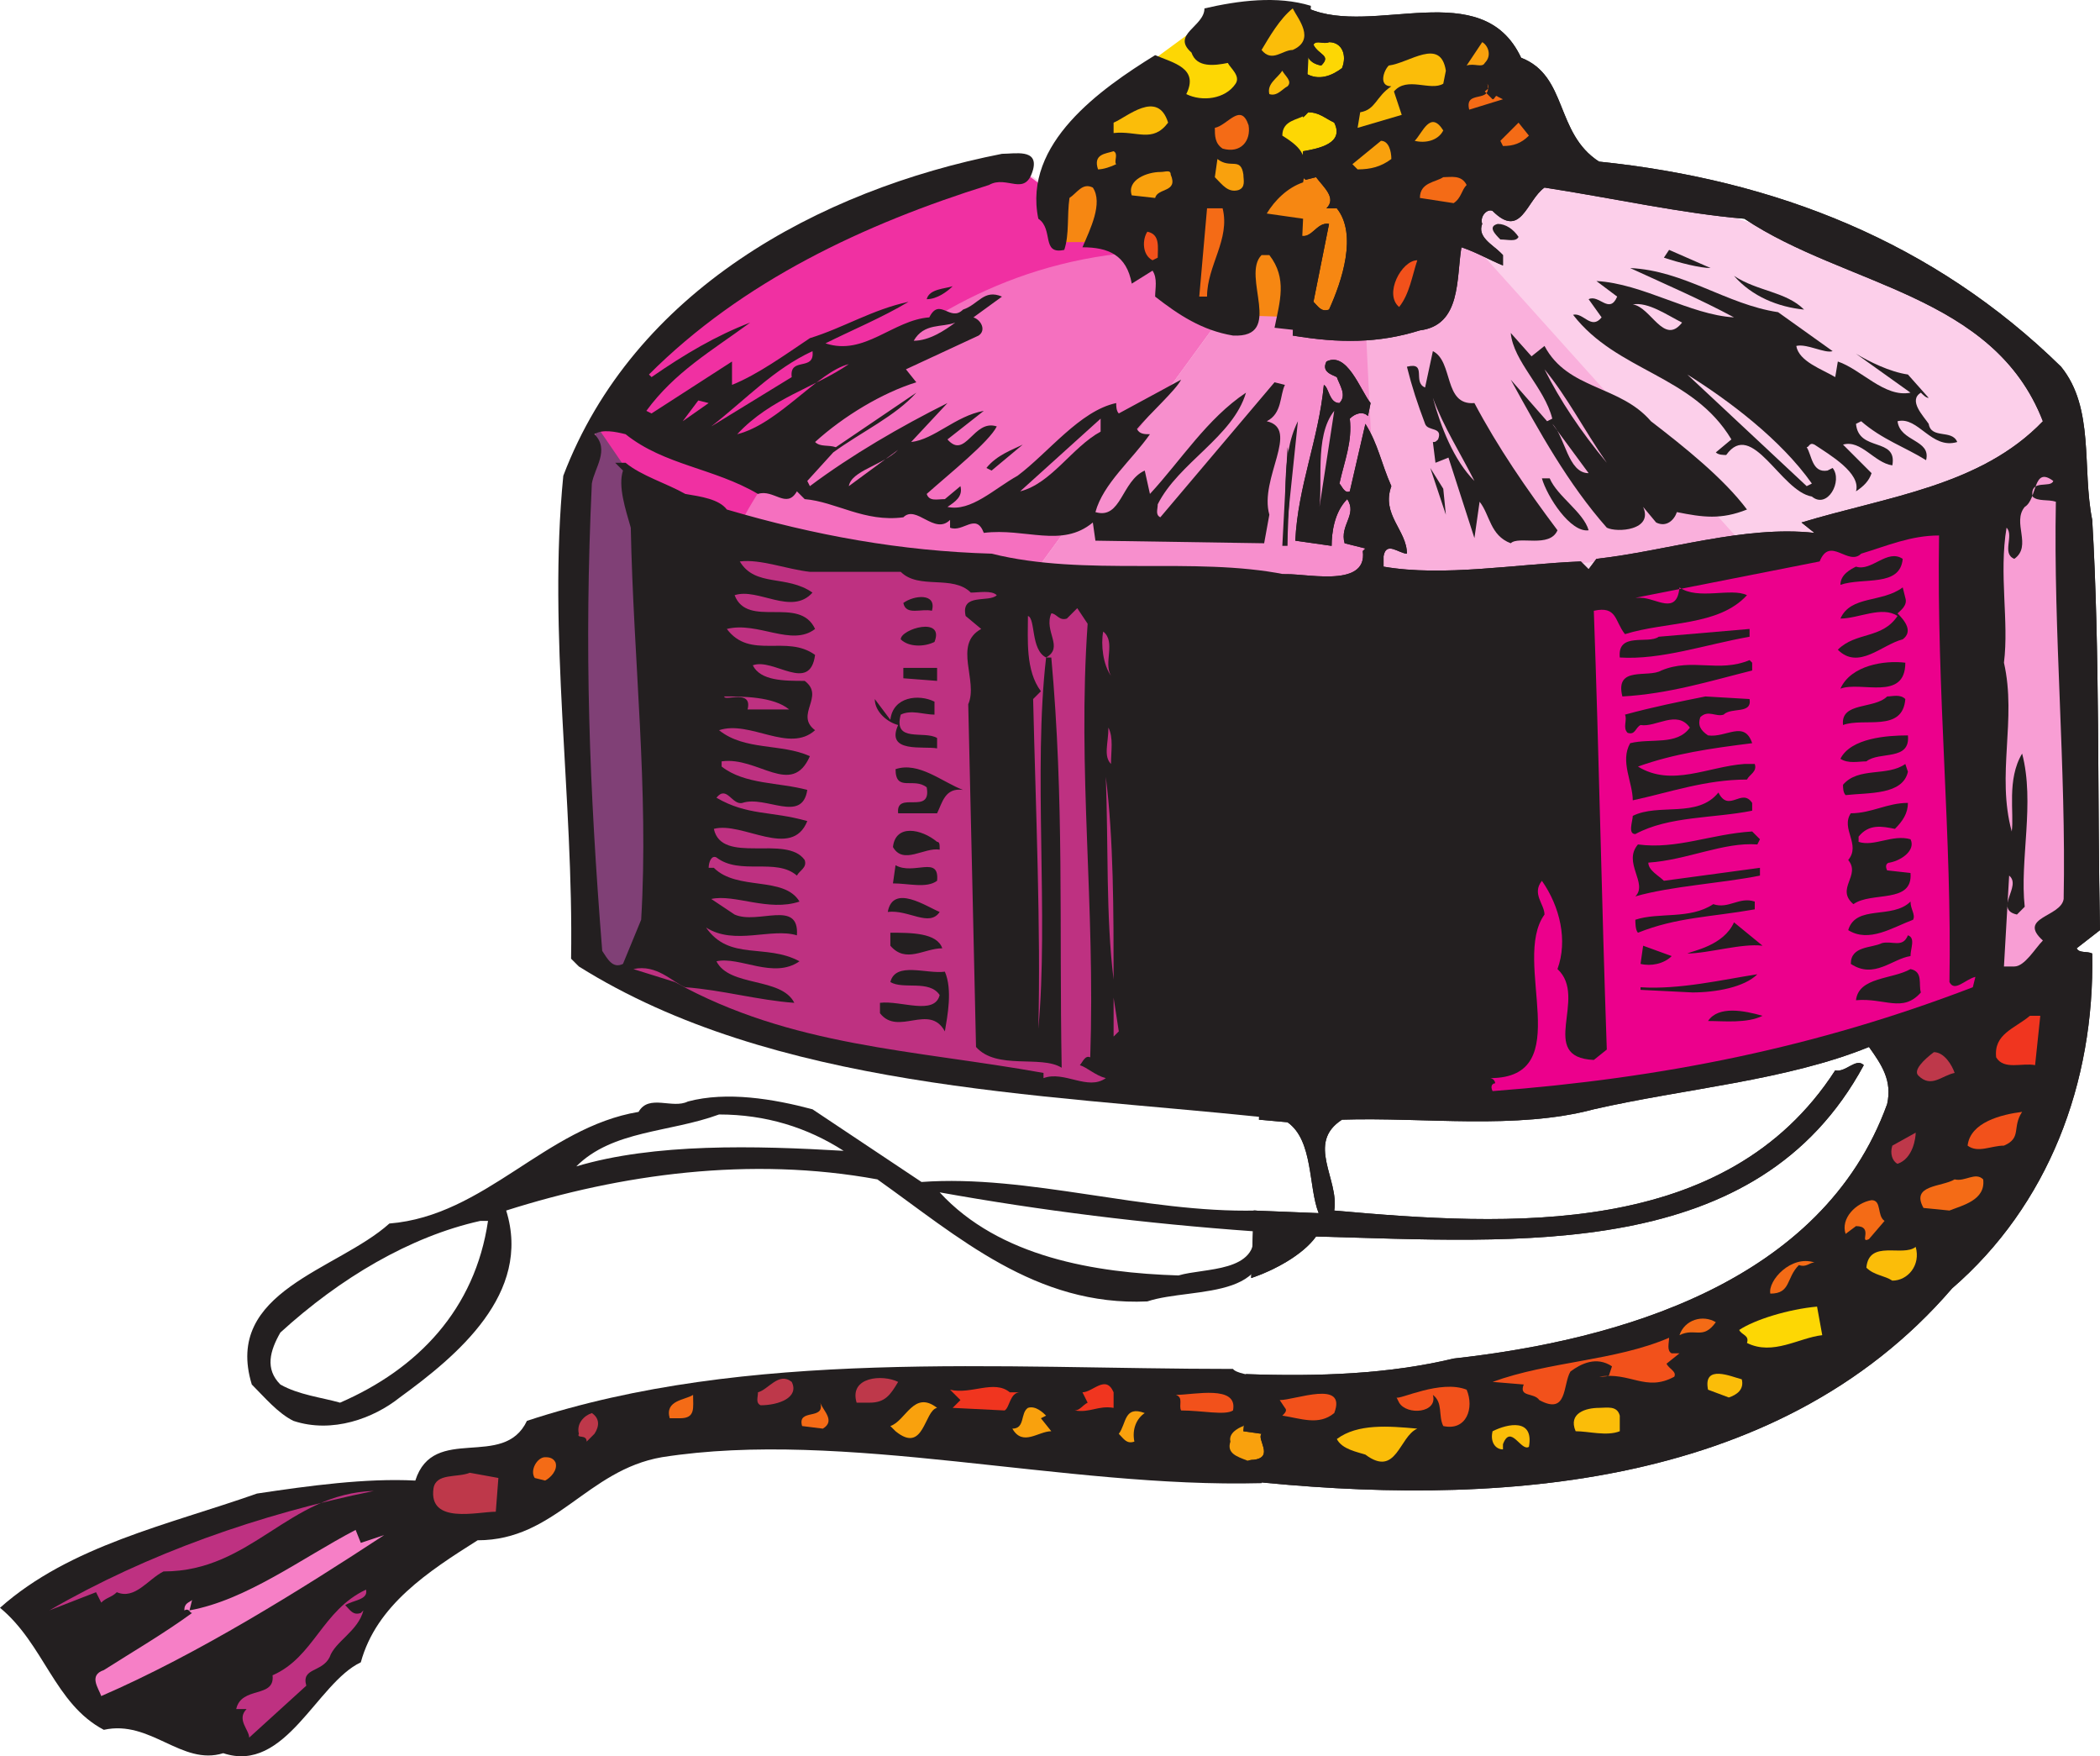 <svg xmlns="http://www.w3.org/2000/svg" width="606.75" height="507.315"><path fill="#fccfea" fill-rule="evenodd" d="m295.5 48.93 57.75 42 20.25 6 38.25-9.75 15.75-32.25 23.25-6s162 38.25 144.75 72.75c-56.25 112.5-448.5 38.25-418.5-3.75 39-53.25 118.5-69 118.5-69"/><path fill="#f030a2" fill-rule="evenodd" d="M220.5 150.18 327 72.93l-32.25-24s-110.25 34.5-125.25 82.5c-3.75 13.5 51 18.75 51 18.75"/><path fill="#f68712" fill-rule="evenodd" d="M306.75 69.93H315l5.25-17.25-12-2.25-1.5 19.5m58.5-24 33 11.25-8.25 37.5-29.25-1.5 4.5-47.25"/><path fill="#fdd704" fill-rule="evenodd" d="M344.25 9.18 333 17.43l12 16.5 18-13.5-18.75-11.25m48 2.25-5.25 36-21.75-1.5 15-37.5 12 3"/><path fill="#f9a10d" fill-rule="evenodd" d="m358.5 409.68-9 9 10.5 6 11.25-4.5-6.75-9-6-1.5"/><path fill="#804076" fill-rule="evenodd" d="m172.5 123.18 9.75 14.25 6 129-9 15-9.75-5.25-1.5-131.25 4.5-21.75"/><path fill="#f570bf" fill-rule="evenodd" d="m298.5 165.93 54.75-75s31.5-23.25-26.25-18c-77.25 6.75-112.5 77.25-112.5 77.25l84 15.75"/><path fill="#f78fcd" fill-rule="evenodd" d="M398.25 92.43v79.5l-99.75-6 54.75-75 45 1.5"/><path fill="#fab0dc" fill-rule="evenodd" d="M423.75 68.43 504 157.68l-105.75 11.25-3.75-76.5 29.25-24"/><path fill="#231f20" fill-rule="evenodd" d="M377.25 33.18c-2.25 1.5-6.75 1.5-6.75 6 6 3.75 7.5 6 6 13.5-4.5 1.5-8.25 5.25-10.5 9l10.5 1.5-1.5 32.25-6.75-.75c1.5-7.5 3.75-14.25-1.5-21h-2.25c-6 6 6.75 24-8.25 23.25-9-1.5-15.75-6-22.5-11.25 0-2.25.75-5.25-.75-7.5l-6 3.75c-1.5-8.25-6.75-10.5-14.25-10.5 2.25-5.25 6-12.75 3-17.25-3-1.5-4.5 1.5-6.75 3-.75 5.25 0 10.5-1.5 15-6.75 1.5-3-6-7.5-9-4.5-21.75 18-37.5 33.75-47.25 5.25 2.25 12.75 3.75 9 11.25 4.5 2.25 11.25 1.5 14.25-3 1.5-2.25-1.5-4.5-2.25-6-3.75.75-9 1.5-10.5-3-6-5.25 3.75-7.5 3.75-12.75 9.75-2.25 21-3.75 30.75-.75l-1.5 31.5"/><path fill="#fbbd09" fill-rule="evenodd" d="M373.5 14.43c-3 0-6 3.75-9 0 2.25-3.75 5.25-9 9-12 1.5 3 6.75 9 0 12"/><path fill="#231f20" fill-rule="evenodd" d="M439.5 16.68c13.5 5.25 9.75 21.75 22.5 30 51 5.25 96.75 23.25 133.5 59.25 9.75 12 6 29.25 9 44.25 2.25 37.5 1.5 81 2.25 118.5l-6.75 5.25c.75 1.5 3 .75 4.5 1.5.75 37.5-12.75 72.75-40.5 96.75-51 59.25-135 63-204.75 55.5 0-3-.75-6 3-6 6-.75.75-6 2.25-7.5l-5.25-.75.75-8.25c1.5-.75 3.75.75 4.5-.75-.75-2.25-3-1.5-4.5-1.5v-6c21 .75 41.25 0 60-4.5 47.25-5.25 106.5-21.75 125.25-73.5 1.5-6.75-1.5-11.25-5.25-16.5-24 9.75-53.25 12-79.5 18-22.5 6-48.75 2.25-72.75 3-10.5 6.75-.75 17.25-2.25 26.25 50.25 4.5 113.25 8.25 144.75-40.5 3 .75 6-3.75 8.25-1.5-30.75 57-99.75 51-158.25 49.5-3.75 5.25-12 9.75-18.75 12l.75-19.5 18.75.75c-3-7.5-1.5-21-9-26.25l-8.25-.75 6.75-157.5c5.25-.75 24.75 4.5 23.25-6.75l.75-.75-6-1.5c-1.5-5.25 3.75-8.25.75-12.75-3.75 3.75-4.5 9.75-4.5 13.5l-10.5-1.5c.75-15.75 6.75-29.25 8.25-45 1.5.75 1.5 5.25 4.5 5.25 2.25-2.25 0-5.25-.75-7.5-1.5-.75-4.5-1.5-3-4.5 6-3 9.75 8.25 12.75 12l-.75 3.75c-1.5-1.5-3.75-.75-5.25.75.75 6.75-1.5 12-3 18.75.75.75 1.5 3 3 2.25l4.5-19.5c3.75 6 4.5 11.25 7.5 18-3 8.25 4.5 12.75 4.5 19.5-2.25 0-6-3.75-6.75.75v3c17.25 3 38.25-.75 57-1.5l2.25 2.25 2.25-3c20.25-2.25 42.75-9.75 63-7.5l-3.75-3c24.75-7.5 51.75-10.5 69.75-29.25-14.25-36.75-57-39-86.25-58.5-18-1.5-38.25-6-57.75-9-5.25 3.75-6.75 15-15 6.75-1.5-.75-3.75 1.5-3 3.75-1.5 3.75 3 6 5.25 8.25l.75.75v3c-3.75-1.5-7.5-3.75-12-5.25-1.5 9 0 22.5-12 24-12 3.75-23.25 3.75-36.75 1.5l1.5-29.25c3.75 2.25 5.25-3.75 9-3l-4.5 22.5c1.5 1.5 2.25 3 4.5 2.25 3.75-8.25 8.25-21.75 2.25-29.25h-3c3-3-.75-6-3-9l-3 .75c-2.25-1.5-.75-5.25-.75-8.25 4.5-.75 12-2.25 9-8.25-3-1.5-4.5-3-7.5-3l-1.5 1.5.75-12.75c3.75 2.25 7.5.75 10.5-1.5 1.5-3.75 0-7.5-3.75-7.5-1.5.75-3.75-.75-4.5.75 1.5 3 5.25 3 2.25 6-8.25-1.5-2.25-11.25-3.75-16.5 18.75 8.25 50.25-9.75 61.5 14.25"/><path fill="#231f20" fill-rule="evenodd" d="M439.5 16.68c13.5 5.25 9.75 21.75 22.5 30 51 5.25 96.75 23.25 133.5 59.25 9.75 12 6 29.25 9 44.25 2.25 37.5 1.5 81 2.25 118.5l-6.75 5.25c.75 1.5 3 .75 4.5 1.5.75 37.5-12.75 72.75-40.5 96.75-51 59.25-135 63-204.75 55.5 0-3-.75-6 3-6 6-.75.75-6 2.25-7.5l-5.25-.75.75-8.25c1.5-.75-1.5.75-.75-.75-.75-2.25 2.25-1.5.75-1.5v-6c21 .75 41.25 0 60-4.5 47.25-5.25 106.5-21.75 125.25-73.5 1.5-6.75-1.5-11.25-5.25-16.5-24 9.75-53.25 12-79.5 18-22.5 6-48.75 2.25-72.75 3-10.5 6.75-.75 17.25-2.25 26.25 50.25 4.5 113.25 8.25 144.75-40.5 3 .75 6-3.75 8.25-1.5-30.75 57-99.75 51-158.25 49.5-3.75 5.25-12 9.75-18.75 12l.75-19.5 18.75.75c-3-7.5-1.5-21-9-26.25l-8.25-.75 6.75-157.5c5.25-.75 24.75 4.5 23.25-6.75l.75-.75-6-1.5c-1.5-5.25 3.75-8.25.75-12.75-3.75 3.75-4.5 9.75-4.5 13.5l-10.5-1.5c.75-15.75 6.75-29.25 8.25-45 1.5.75 1.5 5.25 4.5 5.25 2.25-2.25 0-5.25-.75-7.5-1.5-.75-4.5-1.5-3-4.5 6-3 9.75 8.25 12.75 12l-.75 3.75c-1.5-1.5-3.75-.75-5.25.75.75 6.75-1.5 12-3 18.75.75.75 1.5 3 3 2.25l4.5-19.5c3.75 6 4.5 11.25 7.5 18-3 8.25 4.5 12.75 4.5 19.5-2.25 0-6-3.75-6.75.75v3c17.25 3 38.25-.75 57-1.5l2.25 2.25 2.25-3c20.25-2.25 42.75-9.75 63-7.5l-3.75-3c24.75-7.5 51.75-10.5 69.75-29.25-14.25-36.75-57-39-86.25-58.5-18-1.5-38.25-6-57.75-9-5.25 3.75-6.75 15-15 6.75-1.5-.75-3.75 1.5-3 3.75-1.5 3.75 3 6 5.25 8.25l.75.75v3c-3.75-1.5-7.5-3.75-12-5.25-1.5 9 0 22.5-12 24-12 3.75-23.25 3.75-36.75 1.5l1.5-29.25c3.75 2.25 5.25-3.75 9-3l-4.5 22.5c1.5 1.5 2.25 3 4.5 2.25 3.75-8.25 8.25-21.75 2.25-29.25h-3c3-3-.75-6-3-9l-3 .75c-2.25-1.5-.75-5.25-.75-8.25 4.5-.75 12-2.25 9-8.25-3-1.5-4.5-3-7.5-3l-1.5 1.5.75-12.75c3.75 2.25 7.5.75 10.5-1.5 1.5-3.75 0-7.5-3.75-7.5-1.5.75-3.75-.75-4.5.75 1.5 3 5.25 3 2.25 6-8.25-1.5-2.25-11.25-3.75-16.5 18.75 8.25 50.25-9.75 61.5 14.25"/><path fill="#f9a10d" fill-rule="evenodd" d="M429 18.18c-.75 1.5-3 0-5.25.75l4.5-6.75c1.5.75 3 3.75.75 6"/><path fill="#fbbd09" fill-rule="evenodd" d="m417.75 20.43-.75 3.75c-3.75 2.25-10.5-2.25-14.25 2.25l2.25 6.75-12.75 3.75.75-4.5c4.5-.75 4.5-4.5 9-7.5-3.75 0-2.25-4.5-.75-6 6-.75 15-8.25 16.5 1.5M372 24.93c-1.5.75-3 3-5.25 2.25-.75-3 2.25-4.5 3.75-6.75.75 1.5 3 3 1.5 4.5"/><path fill="#f46b16" fill-rule="evenodd" d="m429 26.43 2.25 2.25c.75 0 .75-1.5 1.5-.75l1.5.75-9.75 3c-1.5-6 6.75-1.5 5.25-7.5.75 1.5 0 1.5-.75 2.25"/><path fill="#fbbd09" fill-rule="evenodd" d="M337.5 35.43c-4.5 6-9 2.25-15.75 3v-3c3.75-1.5 12.75-9.75 15.75 0"/><path fill="#f46b16" fill-rule="evenodd" d="M360.75 36.18c.75 4.5-2.25 8.25-7.5 6.75-2.25-1.5-2.25-3.75-2.25-6 3.75-.75 7.5-7.5 9.75-.75m81 3c-2.25 2.25-4.5 3-7.5 3l-.75-1.5 5.25-5.25 3 3.75"/><path fill="#f9a10d" fill-rule="evenodd" d="M417 37.68c-1.5 3-5.25 3.75-8.25 3 2.25-2.25 4.5-9 8.25-3m-15 8.25c-3 2.25-6 3-9.75 3l-1.5-1.5 8.25-6.75c2.25 0 3 3 3 5.25m-79.5 1.5c-1.5.75-3.75 1.5-5.25 1.5-1.5-4.5 2.25-4.5 4.5-5.25 1.5.75 0 3 .75 3.75m36.75 3c0 1.5.75 3.75-1.5 4.5-3 .75-4.5-1.5-6.75-3.75l.75-5.25c3.75 3 6.75-.75 7.5 4.5"/><path fill="#231f20" fill-rule="evenodd" d="M298.5 48.93c-2.25 8.25-7.5 1.5-12.75 4.5-36 11.25-71.25 27.75-98.25 54.75l.75.75c9.75-6.75 18.75-12 28.5-15.75-11.25 8.25-21.75 14.25-30 25.5l1.5.75 23.25-15v6.75c7.5-3 15.75-9 22.5-13.5 9.75-3 18-8.25 28.5-10.5-7.5 4.5-16.5 8.25-24 12 11.25 3.75 19.5-6.75 30-7.5 3-6 6 1.5 9.75-2.25 4.5-1.5 6-6 11.25-3.75l-8.25 6c2.25.75 3.75 3.75 1.5 5.25l-21 9.75 3 3.75c-9.75 3-21 9.75-29.25 17.25 1.5 1.5 3.75.75 6 1.5l23.25-15.75c-6 6.75-15.75 11.25-24 17.25l-7.5 8.25.75 1.5c12-9 26.25-17.25 39.75-24l-10.5 11.25c6.75-.75 12.75-7.5 21-9l-10.5 8.25c5.25 6 7.5-6 14.25-3.75-2.25 4.5-13.5 13.5-20.25 19.5.75 2.25 3 1.5 5.25 1.5l4.5-3.75c.75 3-1.5 4.5-3.75 6 6.75 1.5 13.5-5.25 20.25-9 9-6.75 18-18.75 28.5-21 0 .75 0 2.25.75 3l18-9.75c-1.5 3-9 9.75-12.75 14.25.75 1.5 2.25 1.5 3.75 1.5-5.25 7.5-13.5 14.25-15.75 22.5 7.5 2.25 7.5-9 14.25-12l1.5 6.75c9-9.75 16.5-21.75 27.75-29.25-3.75 12.75-19.5 20.25-25.5 32.25 0 1.5-.75 3 .75 3.75l33-39 3 .75c-1.5 3-.75 8.25-5.25 10.5 9.75 2.25-2.25 16.5.75 27l-1.5 8.25-48.75-.75-.75-5.25c-9 7.5-19.5 1.5-31.5 3-2.25-6-6 0-9.75-1.5v-2.25c-4.5 4.5-9.75-4.5-13.5-.75-11.25 1.5-19.5-4.5-28.5-5.25l-2.25-2.25c-3 5.25-6.75-.75-11.25.75-12.75-7.5-27-8.25-38.25-17.25-3-.75-6.75-1.5-9 0 4.5 4.5 0 9.75-.75 14.25-2.25 48-.75 87.75 3 135 1.5 2.25 3 5.25 6 3.75l5.25-12.75c2.25-37.5-2.25-75-3-113.25-1.5-5.25-3.75-12-2.25-16.5l-2.25-2.25h3c4.5 3.75 12 6 17.25 9 4.5.75 9.75 1.5 12 4.5 25.5 7.5 50.25 12 76.5 12.75 27 6.75 58.5.75 84.75 6l-6.75 156.75c-64.5-6.75-141-8.25-197.25-43.5l-2.25-2.25c.75-46.5-6.75-93.75-2.25-139.5 20.25-53.25 73.5-82.5 126.75-93 3.75 0 10.5-1.5 9 4.5"/><path fill="#f46b16" fill-rule="evenodd" d="M423.75 53.43c-1.5 1.5-1.5 3.75-3.75 5.25l-9.75-1.5c0-4.5 4.5-4.5 6.75-6 2.25 0 5.25-.75 6.75 2.25"/><path fill="#f9a10d" fill-rule="evenodd" d="M338.25 50.43c2.25 5.25-3.75 3.75-4.5 6.75l-6.75-.75c-1.5-4.5 4.5-6.75 8.25-6.75 1.5 0 3-.75 3 .75"/><path fill="#f46b16" fill-rule="evenodd" d="M353.25 60.18c2.25 9-4.5 16.5-4.5 25.5h-2.25l2.25-25.5h4.5"/><path fill="#231f20" fill-rule="evenodd" d="M438.75 68.43c-.75 1.5-3 .75-5.25.75-1.5-1.5-3.75-3.75-.75-4.5 2.25 0 4.5 1.5 6 3.75"/><path fill="#f2511b" fill-rule="evenodd" d="m334.5 74.43-1.5.75c-3-1.5-3-6-1.5-8.25 3.75.75 3 4.5 3 7.5"/><path fill="#231f20" fill-rule="evenodd" d="M494.25 77.43c-3 0-9-1.5-13.5-3l1.5-2.25 12 5.25m19.5 12.75 15.75 11.25c-2.25.75-7.5-2.25-10.5-1.5.75 4.5 7.5 6.75 11.25 9l.75-4.5c6.75 2.25 13.5 10.5 21 9l-15.75-11.25c3.75 2.25 9.75 5.25 15 6l6 6.75c-.75 0-1.5-.75-2.25-1.5-3.75 2.25.75 6.75 2.25 9 .75 4.5 6.75 1.5 8.25 5.25-7.5 2.25-11.25-7.5-17.25-6 .75 6 9.75 5.25 8.25 11.25-6-3.75-12.75-6-18.75-11.25l-1.5.75c.75 8.25 12 3.75 10.5 12-5.25-.75-9-7.5-14.25-6l8.25 8.25c-.75 2.25-2.25 3.75-4.5 5.25 1.5-5.25-7.5-10.5-12-13.5-1.5-.75-1.5.75-2.25.75 1.5 2.25 1.5 7.5 6 6.75l1.5-.75c3 3.75-1.5 12-6 8.25-9-1.5-17.25-22.5-24.75-12-.75 0-2.25 0-3-.75l4.5-3.75c-11.25-18.75-33-19.5-45.75-36 3-.75 5.25 4.5 8.25.75L459 86.43c3-1.5 6 4.5 8.25-.75l-6-4.5c13.5.75 27 9.75 39.75 10.5-9.75-5.25-20.25-9.75-30-14.25 15.75.75 27.75 10.5 42.75 12.75"/><path fill="#f2511b" fill-rule="evenodd" d="M409.5 75.18c-1.5 4.5-2.25 9.75-5.25 13.5-4.5-3.75.75-13.5 5.25-13.5"/><path fill="#231f20" fill-rule="evenodd" d="M521.25 89.43c-7.5-.75-15-3.75-20.25-9.75 6.75 4.5 15 4.5 20.25 9.75"/><path fill="#fccfea" fill-rule="evenodd" d="M486 93.18c-5.25 6.75-9-4.5-14.25-5.25 4.5-.75 9.75 3 14.25 5.25"/><path fill="#231f20" fill-rule="evenodd" d="M275.25 82.68c-1.5 1.5-4.5 3.75-7.5 3.75.75-3 5.25-3 7.5-3.75m171 17.25C453 112.68 468 111.18 477 121.68c9.75 7.5 21 16.5 27.75 25.5-7.5 3-12.75 2.25-20.25.75-.75 2.25-3 4.5-6 3l-3.75-4.5c3 6.75-7.5 7.5-10.5 6-11.25-12.75-19.5-27.75-27.75-42.75l10.5 12 1.5-.75c-2.25-9-11.25-16.5-12-24.75l6 6.75 3.75-3"/><path fill="#f570bf" fill-rule="evenodd" d="M276 93.18c-3 2.25-7.5 5.25-12 5.25 3-5.25 8.25-3.75 12-5.25"/><path fill="#231f20" fill-rule="evenodd" d="M426 116.43c6.75 12.75 15 24.75 24 36.75-2.25 5.25-11.25 1.5-13.5 3.75-6-2.25-6-8.25-9-12l-1.5 10.5-7.5-23.25-3.75 1.5-.75-6c.75 0 .75 0 1.5-.75 1.5-3.75-3-2.25-3.75-4.5-2.25-6-3.75-10.5-5.25-16.5 6-1.5 1.5 4.5 5.25 6l2.25-10.5c6 3 3 15.75 12 15"/><path fill="#fab0dc" fill-rule="evenodd" d="M464.25 133.68c-7.5-9-13.5-18-18-27 6.75 8.25 11.25 17.25 18 27"/><path fill="#fccfea" fill-rule="evenodd" d="m523.5 139.68-1.5.75-34.5-32.25c12 7.5 27 18.75 36 31.5"/><path fill="#f030a2" fill-rule="evenodd" d="m228.75 108.93-23.25 14.25c10.5-8.25 18-16.5 29.25-21.75.75 6-6.75 1.5-6 7.5M213 125.43c9.75-10.5 22.5-13.5 32.25-20.25-9 2.25-20.25 17.25-32.25 20.25"/><path fill="#fab0dc" fill-rule="evenodd" d="M426 138.93c-6-6-9.75-15.75-12-24 3 8.25 8.25 16.5 12 24"/><path fill="#f78fcd" fill-rule="evenodd" d="M381 147.93c1.5-7.5-1.5-21.75 4.5-29.25l-4.5 29.25"/><path fill="#fab0dc" fill-rule="evenodd" d="M459 136.68c-6 0-6.75-10.5-10.5-14.25l10.5 14.25"/><path fill="#231f20" fill-rule="evenodd" d="M371.25 157.68c.75-12-1.5-25.5 3.75-36l-3.75 36"/><path fill="#f030a2" fill-rule="evenodd" d="m197.25 121.68 4.5-6 3 .75zm0 0"/><path fill="#f570bf" fill-rule="evenodd" d="M318 124.68c-8.25 4.5-14.25 15-23.25 17.25l23.25-21v3.75"/><path fill="#231f20" fill-rule="evenodd" d="M372 157.68h-1.5l1.5-28.5c1.5 8.25 0 18.75 0 28.5"/><path fill="#f89ed4" fill-rule="evenodd" d="M593.25 138.93c-.75 2.25-6.75-.75-6 4.5 1.5 1.5 4.5.75 6.75 1.5-.75 37.5 3 77.25 2.25 114.75-.75 5.25-13.5 5.25-6 12-2.25 2.25-5.25 7.5-8.25 7.5h-3l1.5-26.25c3.75 3-4.5 9.75 2.25 11.25l2.25-2.25c-1.5-13.5 3-30-.75-44.25-4.5 7.5-2.25 17.25-3 22.5-4.5-16.5 1.5-32.25-2.25-48.75 1.5-12-1.5-25.5.75-39 2.25 2.25-1.5 7.5 2.25 9 5.25-3.75-.75-10.5 3-15 3.75-2.25 2.25-12 8.25-7.5"/><path fill="#231f20" fill-rule="evenodd" d="m286.5 135.93-1.5-.75c3-3.75 7.5-5.25 10.5-6.75l-9 7.5"/><path fill="#f570bf" fill-rule="evenodd" d="M245.25 140.43c.75-4.5 9.75-6 14.25-10.5l-14.25 10.5"/><path fill="#231f20" fill-rule="evenodd" d="m417.75 148.68-4.5-13.5 3.75 6zm30-10.5c2.25 5.25 9.75 9.75 11.25 15-5.25.75-12-9.75-13.5-15h2.25"/><path fill="#ec008c" fill-rule="evenodd" d="M560.25 154.68c-.75 45.75 3.75 87 3 129 1.5 3 4.5-.75 7.5-1.5l-.75 3c-45 17.25-89.25 26.25-138.75 30-.75-1.5 0-2.25.75-2.25 0-.75-.75-1.5-1.5-1.5 25.5 0 6-33.75 15.75-47.25 0-3-3.75-6-.75-9.75 5.25 7.5 7.5 17.25 4.5 25.5 9 8.25-6 25.5 10.5 26.25l3.75-3c-1.5-42.75-2.25-85.5-3.75-126.75 6.75-1.5 6 3 9 6.75 12-3.75 27-2.25 35.25-11.25-4.5-2.25-14.25 1.5-19.5-2.25-.75 8.25-6.75 3-11.25 3h-1.5l53.25-10.5c3-7.5 8.25 1.5 12-2.25 7.5-2.25 14.25-5.25 22.5-5.25"/><path fill="#231f20" fill-rule="evenodd" d="M549.75 161.43c-.75 8.25-11.25 5.25-18 7.5 0-3 3-4.5 4.5-5.25 4.5 1.5 9-5.25 13.5-2.25m.75 11.25c.75 2.25-1.5 3.75-2.25 4.5 2.25 2.25 4.5 5.25 1.5 7.5-6 1.5-12.75 9-18.75 3 5.25-5.25 12.75-3 17.25-9.75-4.5-3-11.25.75-16.5.75 3-6.75 12-4.5 18-9l.75 3"/><path fill="#be3181" fill-rule="evenodd" d="M260.25 165.18c5.25 5.25 15 .75 20.25 6 2.25 0 6-.75 7.5.75-2.25 2.25-10.5-.75-9 6l4.5 3.75c-8.25 4.5-.75 15-3.75 21.75.75 33 1.5 64.5 2.25 99 6 6.75 18.75 2.25 24.75 6-.75-41.25.75-77.25-3-118.5h-1.5c-3.75 32.25.75 75-2.25 107.25.75-28.5-.75-63.75-1.5-95.25l2.25-2.25c-4.5-6-3.75-15-3.75-21.75 2.25.75.75 9.75 5.25 12 5.25-3-.75-7.5 1.5-12.75 1.5 0 2.25 2.25 4.5 1.5l3-3 3 4.5c-3 42.75 2.25 81 .75 125.25-1.5-.75-2.25 1.5-3 2.25 2.25.75 4.5 3 7.5 3.75-5.25 3.75-12-2.25-18 0v-1.5c-37.5-6.75-72.75-7.5-106.5-26.25l-12-3.75c6.75-1.5 11.25 3.75 15 5.25 10.5.75 21 3.75 31.5 4.5-3.75-7.5-18.75-4.5-22.5-12 6.75-1.5 16.5 5.25 24 0-9.75-5.25-20.25 0-27-9.75 8.25 5.25 18.75 0 26.25 2.25.75-10.5-11.25-3-18-6l-6.75-4.5c6.75-1.5 16.5 3.75 25.5.75-4.5-7.5-18-3-24.75-9.75h-1.5c0-1.5.75-3.75 2.25-3 6.75 5.25 17.25 0 23.25 5.25.75-1.5 3-2.25 2.25-4.5-5.25-7.5-24 1.5-26.25-9 8.25-2.25 22.5 9 27-2.25-10.5-3-17.25-1.5-26.25-6.75 3-3.75 4.5 2.25 7.5 1.5 6.75-2.25 17.25 6 18.75-3.75-8.25-2.25-18-1.5-24.75-6.75v-1.5c10.5-1.5 20.25 10.5 25.5-1.5-8.25-3.75-18.75-1.5-26.25-7.5 9-3 20.25 6.75 27.75 0-6-4.5 3-9.75-3-14.25-6 0-12.75 0-15-4.5 6-2.25 16.5 8.25 18-3-8.25-6-18.75 1.5-25.5-7.5 9-2.25 18.75 5.25 25.5 0-4.5-9.75-19.5 0-23.25-9.75 6.75-2.25 16.5 6 22.5-.75-7.5-5.25-16.5-1.5-21-9 6-.75 13.5 2.25 20.25 3h26.25"/><path fill="#231f20" fill-rule="evenodd" d="M269.25 176.43c-3-.75-7.5 1.5-8.25-2.25 3-2.25 9.75-3 8.25 2.25m236.25 7.5c-12.75 2.25-25.5 6.75-37.5 6-.75-7.5 8.25-3.75 11.25-6 9-.75 17.25-1.5 26.25-2.25v2.25m45 7.5c0 11.25-12.75 5.25-18.75 7.5 3-6.75 12.75-8.25 18.75-7.5"/><path fill="#be3181" fill-rule="evenodd" d="M321 195.18c-2.25-3-3-9-2.25-12.75 3.75 3 0 9 2.25 12.75"/><path fill="#231f20" fill-rule="evenodd" d="M270 185.43c-3 1.5-7.5 1.5-9.75-.75 0-3 12.75-6.75 9.75.75m236.25 6v2.25c-12 3-24 6.75-37.5 7.5-2.25-9 7.5-5.25 11.25-7.5 9-3.75 16.5.75 25.5-3l.75.75m44.25 10.5c-.75 9.75-12 5.25-18 7.5-.75-6.75 9-4.5 12.75-8.25 1.5 0 3.75-.75 5.25.75m-45 0c.75 4.5-5.25 2.25-7.5 4.5-2.25.75-4.5-1.5-6.75.75-.75 2.25 0 3.75 2.25 5.25 5.25.75 10.5-4.5 12.75 2.25-12 1.5-22.5 3-33 6.75 9.75 6 20.25 0 30.75-.75h3c.75 2.25-1.5 3-2.25 4.5-12 0-22.5 3.75-33 6 0-5.25-3.75-11.25-.75-16.5 6-1.5 13.5.75 17.25-4.5-3.75-5.25-9.75 0-14.25-.75-1.5.75-1.5 3-3.75 2.25-1.5-1.5 0-3.75-.75-5.25 8.25-2.25 15.75-3.75 23.25-5.25l12.75.75m-234.75-5.25-9.75-.75v-3h9.75v3.75m280.5 15.75c.75 7.5-8.25 4.5-12 7.5-2.25 0-5.25.75-7.5-.75 3-6 13.5-6.75 19.5-6.75m-281.25-6c-3 0-6.75-1.5-9.75 0-2.25 8.25 6.75 4.5 10.5 6.75v3c-3.75-.75-15 1.5-11.25-6.75-3-.75-6.75-3.75-6.75-7.5l4.5 6c.75-6.75 8.25-7.5 12.75-5.25v3.75"/><path fill="#be3181" fill-rule="evenodd" d="M228 204.93h-12c1.5-6-6.75-2.25-6.75-3.75 5.25 0 14.25 0 18.75 3.75m93 15.75c-2.25-2.25-.75-6-.75-10.5 1.5 3 .75 6.75.75 10.5"/><path fill="#231f20" fill-rule="evenodd" d="M551.25 222.93c-1.5 6.75-11.25 6-18 6.75-.75-.75-.75-2.25-.75-3 4.5-5.25 12.75-2.25 18-6l.75 2.25m-45 9v2.25c-11.25 2.25-24 1.5-33.75 6.75-2.25 0-.75-3.75-.75-5.25 7.5-3.75 18.75.75 24.75-6.75 3 6 6.75-1.5 9.75 3m45 0c0 3-1.5 5.25-3.75 7.5-3.75-.75-7.5-1.5-10.5 2.25v1.5c4.5 1.5 9.75-2.25 15-.75 1.5 3-2.25 6-6 6.75-.75 0-1.5.75-.75 2.25l6.75.75c.75 9-11.25 5.25-16.5 9-5.25-4.5 2.25-8.25-1.5-12.75 3.75-4.5-2.25-9 .75-13.5 6 0 10.5-3 16.5-3m-273-3.75c-5.25-.75-6 3.75-7.5 6.75H259.5c-.75-6.75 9.75.75 8.25-7.5-3.75-3-9 1.5-9-5.25 6.75-2.25 13.5 3.75 19.5 6"/><path fill="#be3181" fill-rule="evenodd" d="M321.75 282.93c-2.25-18-1.5-39-2.25-58.5 2.25 18 2.25 39 2.25 58.5"/><path fill="#231f20" fill-rule="evenodd" d="m508.5 242.43-.75 1.5c-9.75-.75-20.25 4.5-31.5 5.25 0 2.25 3 3.75 4.5 5.25l27.75-3.75v2.25c-11.25 2.25-25.5 3-36 6 3.75-3.75-3.75-9.75.75-15 11.25 1.5 21-3 33-3.75l2.25 2.25m-237 3c-4.5-.75-10.5 4.5-13.5-.75.75-6.75 8.25-5.25 12.75-1.5.75 0 .75.75.75 2.25m281.25 20.25c-6 2.25-12.75 6.75-18.75 3 2.25-7.5 12.75-3 18-8.25 0 2.25 1.5 3.75.75 5.25m-282-11.25c-3 2.25-8.25.75-12.75.75l.75-5.25c5.25 3 12.75-3 12 4.5M507 262.68c-12.75 2.25-22.5 2.25-33.75 6.75-.75-.75-.75-3-.75-3.75 6.75-2.25 15.75 0 22.5-4.5 4.5 1.5 7.5-2.25 12-.75v2.25m2.25 10.5c-6-.75-15.75 2.25-21.75 2.25 1.5-.75 10.5-2.25 13.5-9l8.25 6.75m42.75 3c-5.25.75-10.5 6.75-17.25 2.25 0-5.25 6-4.5 9-6 3-.75 6 1.5 7.5-2.25 2.25.75.75 3.75.75 6m-280.5-12.75c-3 4.5-9-.75-15 0 1.5-8.25 11.25-1.5 15 0M483 276.18c-2.25 2.25-6 3-9 2.25l.75-5.25 8.25 3m72 10.5c-5.25 6-10.5 1.5-18.75 2.25.75-6.75 10.5-6 15.75-9 3.75.75 2.25 4.5 3 6.75m-282.75-12.75c-5.25 0-10.5 4.5-15-.75v-3.75c6 0 13.5 0 15 4.5m235.5 7.5c-3.75 3.75-12 5.25-18.75 5.25l-15-.75v-.75c11.25.75 24-2.25 33.75-3.75M273 280.68c2.25 5.25.75 12.75 0 17.25-4.5-8.25-13.5 1.5-18.75-5.25v-3c6-.75 15.75 3.75 17.25-2.25-3-4.5-10.5-1.5-14.25-3.75 1.5-6 10.5-2.25 15.75-3"/><path fill="#f0351f" fill-rule="evenodd" d="M588 307.68c-3.75-.75-9 1.5-11.25-2.25-.75-6.75 5.25-8.25 9.75-12h3l-1.5 14.25"/><path fill="#231f20" fill-rule="evenodd" d="M509.25 293.43c-4.5 2.25-11.25 1.5-15.75 1.5 3-4.5 10.5-3 15.75-1.5"/><path fill="#be3181" fill-rule="evenodd" d="M321.75 299.43v-11.25l1.5 9.75zm0 0"/><path fill="#be384a" fill-rule="evenodd" d="M564.75 309.93c-3.75.75-6.75 4.5-10.5.75-1.5-1.5 1.5-4.5 4.5-6.75 3 0 5.25 3.75 6 6"/><path fill="#f2511b" fill-rule="evenodd" d="M584.25 321.18c-3 4.5 0 7.5-5.25 9.75-3.75 0-7.5 2.25-10.5 0 .75-6.75 9.75-9 15.75-9.75"/><path fill="#be384a" fill-rule="evenodd" d="M548.25 336.18c-1.5-.75-2.25-3-1.5-5.25l6.75-3.75c0 1.5-.75 7.5-5.25 9"/><path fill="#f46b16" fill-rule="evenodd" d="M573 340.68c.75 6-6 7.5-9.75 9l-7.5-.75c-3.75-6.75 5.25-6 9-8.25 3 .75 6-2.25 8.25 0m-28.5 12-4.5 5.25c-3 1.5 1.5-3.75-3.75-3.75l-3 2.25c-1.5-4.5 3-9 7.5-9.75 3 0 1.5 4.5 3.75 6"/><path fill="#fbbd09" fill-rule="evenodd" d="M553.5 360.18c1.5 5.25-2.25 9.75-6.75 9.75-2.25-1.5-5.25-1.5-7.5-3.75.75-8.25 10.5-3 14.25-6"/><path fill="#f46b16" fill-rule="evenodd" d="M524.25 364.68c-1.5 0-2.25 1.5-4.5.75-3.75 3.75-2.25 8.25-8.25 8.25-.75-3.75 6-11.25 12.75-9"/><path fill="#231f20" fill-rule="evenodd" d="M266.25 341.43c30.75-2.25 64.5 9 96.75 8.25 9.75 27-18 21.75-31.5 26.25-32.25 1.5-54.75-18.75-78-35.25-36.75-6.75-74.25-1.5-107.25 9 7.5 24-14.25 42-30.75 54-7.5 6-19.5 10.5-30.75 6.75-4.5-2.25-8.25-6.75-12-10.5-8.25-27 24.75-33 39.75-46.5 27.75-2.25 45-27.75 72-32.25 3-5.25 9.75-.75 14.25-3 11.25-3 24.75-.75 36 2.25l31.5 21m-58.5-19.5c-14.25 5.25-30.75 4.5-41.25 15 22.5-6.75 51.75-6 77.25-4.5-10.5-6.75-22.5-10.5-36-10.5m63.75 22.5c17.25 18.75 45 23.25 69 24 7.5-2.25 23.25-.75 21.75-12.75-31.5-2.25-61.5-6-90.75-11.25m-132.75 8.25c-20.25 4.5-40.5 16.5-57.75 32.25-3 5.25-4.5 10.5 0 15 5.25 3 12 3.75 17.25 5.25 22.5-9.75 39-27 42.75-52.5h-2.25"/><path fill="#fdd704" fill-rule="evenodd" d="M526.5 385.68c-6.75.75-14.25 6-21.75 2.25.75-2.25-1.5-2.25-2.25-3.75 4.5-3 14.25-6 22.5-6.75l1.5 8.25"/><path fill="#f46b16" fill-rule="evenodd" d="M495.75 381.93c-3.75 5.25-6 1.5-10.5 3.75 1.5-4.5 6.75-6 10.5-3.75"/><path fill="#f2511b" fill-rule="evenodd" d="M483 390.93h2.25l-3.75 3c.75 1.5 3 2.25 2.25 3.75-8.25 4.5-12.75-1.5-21.75 0 1.5 0 3 0 3-.75l.75-2.25c-4.5-3-9-.75-12 1.5-2.25 3.75-.75 12.75-9 8.25-1.5-2.25-6-.75-4.5-4.5l-9-.75c16.5-6 35.25-6 51-12.75 0 1.5-.75 3.75.75 4.5"/><path fill="#fbbd09" fill-rule="evenodd" d="M503.25 398.43c.75 3-1.5 4.5-3.75 5.25l-6-2.25c-1.5-7.5 6.75-3.75 9.75-3"/><path fill="#231f20" fill-rule="evenodd" d="m372 397.68-12.75 14.25s-4.5 1.5-3.75 4.5c-2.25 6.75 12 3.75 9 12-57 1.5-120.75-15.75-173.25-7.5-21.75 3.75-30.75 24-53.25 24-14.25 9-29.25 18.75-33.75 35.25-12.75 6-21.75 32.25-39.75 26.25-12 3.75-21-9.75-34.5-6.75-14.25-7.5-17.25-24.75-30-35.25 20.25-18 48.75-24 74.25-33 15-2.25 31.5-4.5 45.75-3.75 5.25-16.5 25.5-3 32.25-17.25 63.75-21 136.5-15 204-15 1.5 2.25 15.75 3 15.75 2.25"/><path fill="#f2511b" fill-rule="evenodd" d="M423.75 401.43c2.25 5.25 0 12-6.75 10.5-1.5-3 0-6.75-3-9 1.5 5.25-7.5 6-9.75 2.25l-.75-1.5c.75.75 12.75-5.25 20.25-2.25"/><path fill="#f0351f" fill-rule="evenodd" d="M321.75 402.18v4.5c-4.5-.75-6.75 1.5-11.25.75 1.5 0 2.25-1.5 3.75-2.25l-1.5-3c3 0 6.75-5.25 9 0"/><path fill="#be384a" fill-rule="evenodd" d="M259.5 399.18c-2.25 3.75-3.75 6-8.25 6h-3.75c-2.25-7.5 7.5-8.25 12-6"/><path fill="#f0351f" fill-rule="evenodd" d="M294.75 402.18c-3 0-3 4.5-4.5 5.25l-15-.75 2.25-2.25-3-3c6 1.5 12.75-3 17.25.75h3"/><path fill="#f2511b" fill-rule="evenodd" d="M356.25 407.43c-2.25 1.5-9 0-15 0-.75-1.5.75-3.75-1.5-4.5 5.25 0 18-3 16.5 4.5m29.25.75c-4.5 3.75-9.75 1.5-15 .75.75-.75 1.5-1.5.75-2.25l-1.5-2.25c4.5 0 19.5-6 15.75 3.75"/><path fill="#fbbd09" fill-rule="evenodd" d="M468 408.93v4.5c-3.75 1.5-9 0-12.75 0-2.25-5.25 3-6.75 6.75-6.75 2.25 0 5.25-.75 6 2.25"/><path fill="#be384a" fill-rule="evenodd" d="M228.75 399.18c2.25 4.5-3.75 6.75-9 6.75-1.5-.75-.75-2.25-.75-3.75 3-.75 6-6 9.75-3"/><path fill="#fbbd09" fill-rule="evenodd" d="M441.75 417.93c-2.25 1.5-5.25-6.75-7.5-.75v1.5c-2.25 0-3.75-2.25-3-5.25 4.5-2.25 12-3.75 10.5 4.5"/><path fill="#f9a10d" fill-rule="evenodd" d="M270.75 406.68c-3.75.75-3.75 13.5-12 6.75l-1.5-1.5c4.5-1.5 6.75-10.5 13.5-5.25m31.5 2.25-1.5.75 3 3.75c-3.75 0-8.25 4.5-11.25-.75 3.75 0 2.25-4.5 4.5-6 2.25-.75 4.5 1.5 5.25 2.25m28.5-.75c-2.25 1.5-3.75 4.5-3 8.25-2.25.75-3-.75-4.5-2.25 2.25-3 1.5-8.25 7.5-6"/><path fill="#f46b16" fill-rule="evenodd" d="M200.25 402.93c0 3.75.75 6.75-3.75 6.75h-3c-1.5-5.25 4.5-5.25 6.75-6.75m37.5 9.75-6-.75c-1.5-5.25 6.75-1.5 5.25-6.75.75 2.25 4.5 5.25.75 7.5"/><path fill="#fbbd09" fill-rule="evenodd" d="M409.5 412.68c-5.25 2.25-6 14.25-15 7.5-2.25-.75-6.75-1.5-8.25-4.5 6-4.5 15-3.75 23.25-3"/><path fill="#be384a" fill-rule="evenodd" d="m171.75 414.18-2.25 2.25c0-2.25-3-.75-2.25-2.25-.75-3 1.5-5.25 3.75-6 2.25 1.5 2.25 3.75.75 6"/><path fill="#f46b16" fill-rule="evenodd" d="M160.5 422.43c.75 2.25-1.5 4.5-3 5.25l-3-.75c-1.5-2.25.75-6 3-6 .75 0 2.25 0 3 1.5"/><path fill="#be384a" fill-rule="evenodd" d="M143.25 436.68c-5.25 0-19.5 3.75-18-6.75.75-4.5 6.75-3 10.5-4.5l8.25 1.5-.75 9.75"/><path fill="#be3181" fill-rule="evenodd" d="M108 430.68c-24.75.75-35.25 23.25-60.75 23.25-4.5 2.25-8.25 8.25-13.5 6-1.5 1.5-3 1.5-4.5 3l-1.5-3-13.5 5.25c28.5-16.5 60.75-27.75 93.75-34.5"/><path fill="#f67fc6" fill-rule="evenodd" d="M111 443.43c-24 15.75-54 34.5-81.75 46.5-.75-2.25-3.75-6 .75-7.5 8.25-5.25 17.25-10.5 25.5-16.5-.75 0-.75-1.5-2.25-.75 0-2.25 1.5-2.25 2.25-3l-.75 3c16.5-3 32.25-15 48-23.25l1.5 3.75 6.75-2.25"/><path fill="#be3181" fill-rule="evenodd" d="M105.75 459.18c.75 3-3.75 3-6 4.5 1.5 1.5 2.25 3 4.5 2.25l.75-.75c-1.5 6-8.25 9-9.75 13.5-2.25 4.5-8.25 3-6.75 8.25l-16.5 15c0-2.25-3.75-5.25-.75-8.25h-3c1.5-6.75 11.25-3 10.5-9.75 12-5.25 14.25-18.75 27-24.75"/></svg>
